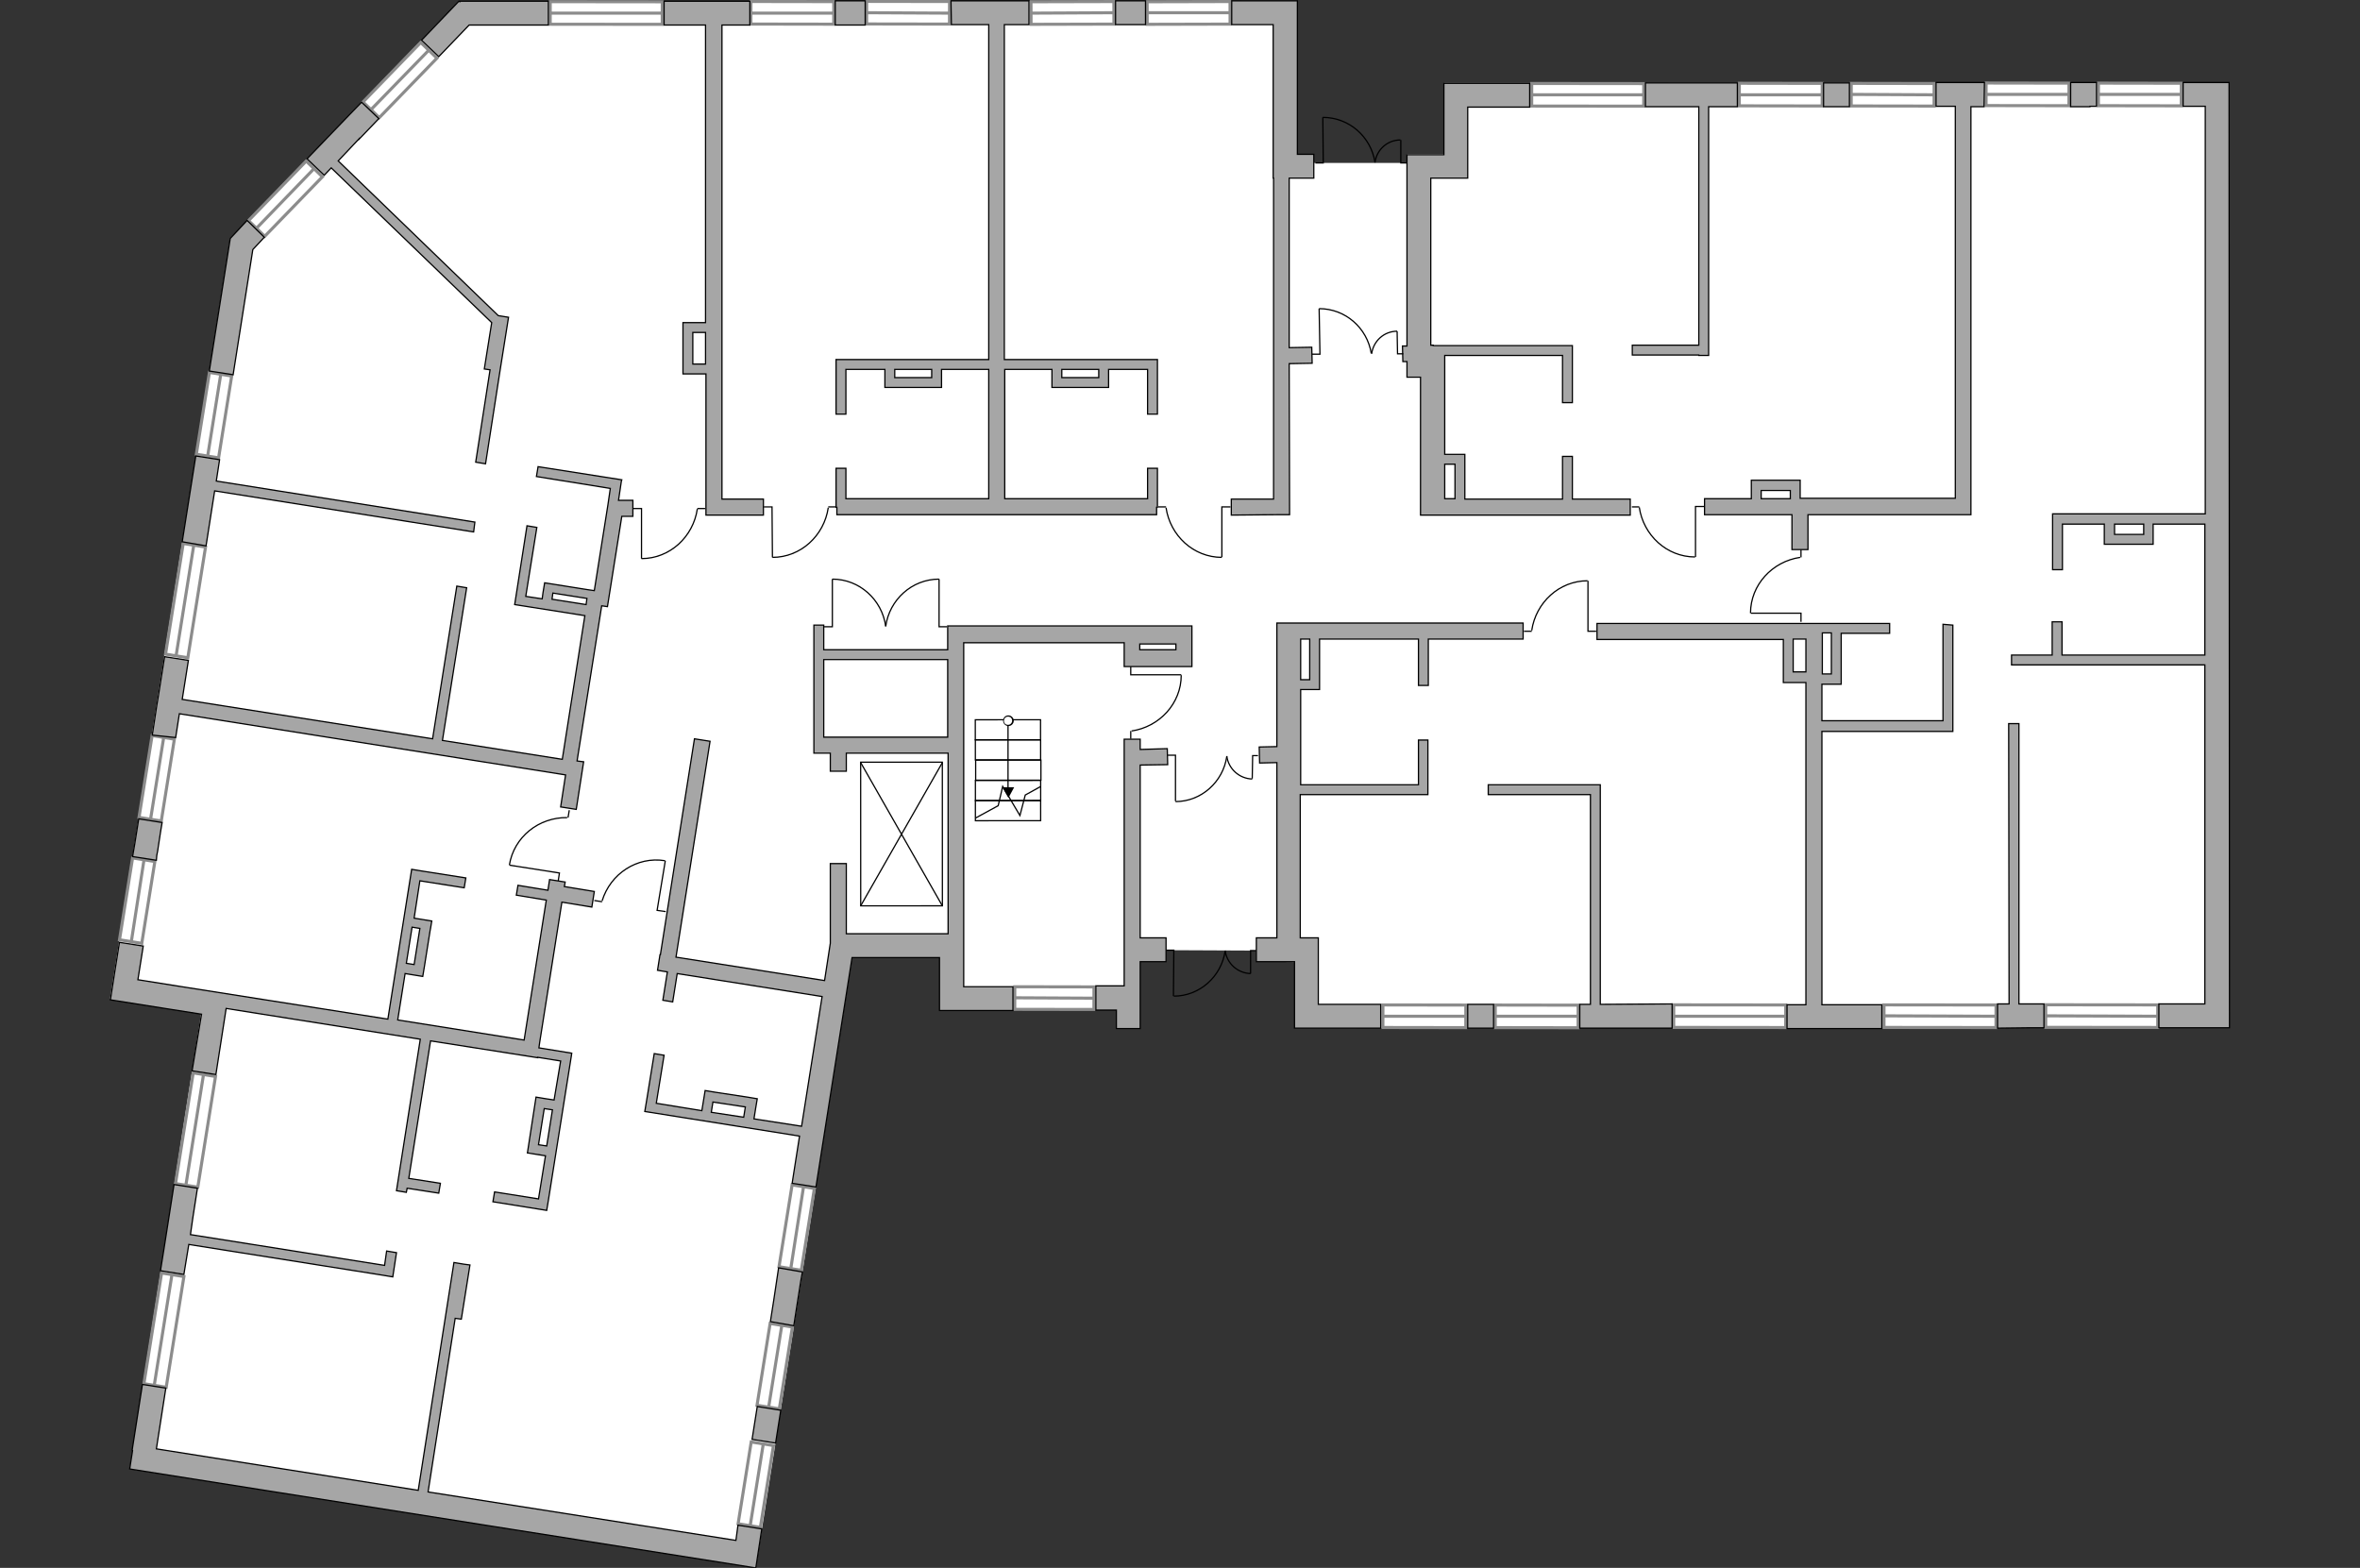 <?xml version="1.0" encoding="utf-8"?>
<!-- Generator: Adobe Illustrator 27.0.0, SVG Export Plug-In . SVG Version: 6.00 Build 0)  -->
<svg version="1.1" xmlns="http://www.w3.org/2000/svg" xmlns:xlink="http://www.w3.org/1999/xlink" x="0px" y="0px"
	 viewBox="0 0 575 382" style="enable-background:new 0 0 575 382;" xml:space="preserve">
<rect x="0" y="0" width="575" height="382" fill="#333333" stroke="none"/>
<style type="text/css">
	.st0{fill:#FFFFFF;}
	.st1{fill:#FFFFFF;stroke:#8C8C8C;stroke-width:0.75;stroke-miterlimit:22.926;}
	.st2{fill:none;stroke:#000000;stroke-width:0.3;stroke-miterlimit:22.926;}
	.st3{fill:#A6A6A6;stroke:#000000;stroke-width:0.3;stroke-miterlimit:22.926;}
</style>
<g id="bg">
	<polygon class="st0" points="315.4,234.4 306.1,234.3 306.1,231.6 284.1,231.5 284.1,234.3 277.8,234.3 277.8,250.6 272,250.6 
		272,246.1 228.9,246.1 228.9,233.3 207.6,233.3 184.2,381.7 31.6,357.9 49,246.8 26.8,243.3 56.1,58.1 111.8,0.3 316.1,0.2 
		316.1,37.6 320.1,37.6 320.1,39.7 342.7,39.7 342.8,37.5 351.8,37.5 351.8,20.2 543.1,20.1 543.2,250.4 315.4,250.5 	"/>
</g>
<g id="windows">
	<g>
		
			<rect x="254.1" y="233.5" transform="matrix(1.674280e-03 -1 1 1.674280e-03 13.307 499.623)" class="st1" width="5.5" height="19.3"/>
		<line class="st1" x1="266.5" y1="243.2" x2="247.2" y2="243.1"/>
	</g>
	<g>
		
			<rect x="190.3" y="-6.9" transform="matrix(1.567840e-03 -1 1 1.567840e-03 189.543 196.172)" class="st1" width="5.5" height="20.2"/>
		<line class="st1" x1="182.9" y1="3.2" x2="203.1" y2="3.2"/>
	</g>
	<g>
		<rect x="42.1" y="98.3" transform="matrix(0.158 -0.987 0.987 0.158 -55.843 136.7)" class="st1" width="20.2" height="5.5"/>
		<line class="st1" x1="53.8" y1="91.1" x2="50.6" y2="111.1"/>
	</g>
	<g>
		
			<rect x="31.5" y="143.6" transform="matrix(0.158 -0.988 0.988 0.158 -106.523 167.816)" class="st1" width="27.3" height="5.5"/>
		<line class="st1" x1="47.2" y1="132.9" x2="42.9" y2="159.8"/>
	</g>
	<g>
		
			<rect x="174.2" y="358.8" transform="matrix(0.158 -0.987 0.987 0.158 -201.824 486.506)" class="st1" width="20.2" height="5.5"/>
		<line class="st1" x1="186" y1="351.6" x2="182.8" y2="371.6"/>
	</g>
	<g>
		
			<rect x="184.1" y="296.2" transform="matrix(0.158 -0.987 0.987 0.158 -131.635 443.529)" class="st1" width="20.2" height="5.5"/>
		<line class="st1" x1="195.8" y1="289" x2="192.7" y2="308.9"/>
	</g>
	<g>
		
			<rect x="178.8" y="330" transform="matrix(0.158 -0.987 0.987 0.158 -169.515 466.723)" class="st1" width="20.2" height="5.5"/>
		<line class="st1" x1="190.5" y1="322.8" x2="187.3" y2="342.7"/>
	</g>
	<g>
		
			<rect x="26.1" y="321.2" transform="matrix(0.158 -0.988 0.988 0.158 -286.408 312.16)" class="st1" width="27.3" height="5.5"/>
		<line class="st1" x1="41.9" y1="310.5" x2="37.6" y2="337.4"/>
	</g>
	<g>
		
			<rect x="33.8" y="272.5" transform="matrix(0.158 -0.988 0.988 0.158 -231.809 278.709)" class="st1" width="27.3" height="5.5"/>
		<line class="st1" x1="49.6" y1="261.7" x2="45.3" y2="288.7"/>
	</g>
	<g>
		
			<rect x="28.1" y="186.8" transform="matrix(0.158 -0.987 0.987 0.158 -154.946 197.377)" class="st1" width="20.2" height="5.5"/>
		<line class="st1" x1="39.9" y1="179.6" x2="36.7" y2="199.5"/>
	</g>
	<g>
		
			<rect x="23.4" y="216.6" transform="matrix(0.158 -0.987 0.987 0.158 -188.369 217.842)" class="st1" width="20.2" height="5.5"/>
		<line class="st1" x1="35.1" y1="209.4" x2="32" y2="229.4"/>
	</g>
	<g>
		
			<rect x="59.4" y="45.6" transform="matrix(0.696 -0.718 0.718 0.696 -13.536 64.661)" class="st1" width="20.2" height="5.5"/>
		<line class="st1" x1="62.5" y1="55.6" x2="76.6" y2="41"/>
	</g>
	<g>
		
			<rect x="87.3" y="16.7" transform="matrix(0.696 -0.718 0.718 0.696 15.701 75.9)" class="st1" width="20.2" height="5.5"/>
		<line class="st1" x1="90.4" y1="26.7" x2="104.5" y2="12.2"/>
	</g>
	<g>
		
			<rect x="144.9" y="-10.4" transform="matrix(1.055741e-03 -1 1 1.055741e-03 144.298 150.815)" class="st1" width="5.5" height="27.3"/>
		<line class="st1" x1="134" y1="3.2" x2="161.3" y2="3.2"/>
	</g>
	<g>
		
			<rect x="218.6" y="-7" transform="matrix(1.567840e-03 -1 1 1.567840e-03 217.799 224.448)" class="st1" width="5.5" height="20.2"/>
		<line class="st1" x1="211.2" y1="3.1" x2="231.4" y2="3.2"/>
	</g>
	<g>
		
			<rect x="279.5" y="0.4" transform="matrix(1 -2.406114e-03 2.406114e-03 1 -6.660603e-03 0.697)" class="st1" width="20.2" height="5.5"/>
		<line class="st1" x1="299.8" y1="3.1" x2="279.5" y2="3.1"/>
	</g>
	<g>
		
			<rect x="251.2" y="0.4" transform="matrix(1 -2.406114e-03 2.406114e-03 1 -6.769426e-03 0.629)" class="st1" width="20.2" height="5.5"/>
		<line class="st1" x1="271.5" y1="3.1" x2="251.2" y2="3.2"/>
	</g>
	<g>
		
			<rect x="344.3" y="237.5" transform="matrix(1.567840e-03 -1 1 1.567840e-03 98.891 594.27)" class="st1" width="5.5" height="20.2"/>
		<line class="st1" x1="336.9" y1="247.6" x2="357.2" y2="247.6"/>
	</g>
	<g>
		
			<rect x="371.6" y="237.5" transform="matrix(1.567840e-03 -1 1 1.567840e-03 126.216 621.598)" class="st1" width="5.5" height="20.2"/>
		<line class="st1" x1="364.3" y1="247.6" x2="384.5" y2="247.6"/>
	</g>
	<g>
		
			<rect x="418.7" y="233.9" transform="matrix(1.055741e-03 -1 1 1.055741e-03 173.437 668.775)" class="st1" width="5.5" height="27.3"/>
		<line class="st1" x1="407.8" y1="247.6" x2="435.1" y2="247.6"/>
	</g>
	<g>
		
			<rect x="458.4" y="12.9" transform="matrix(1.567840e-03 -1 1 1.567840e-03 437.414 484.192)" class="st1" width="5.5" height="20.2"/>
		<line class="st1" x1="471.3" y1="23.1" x2="451.1" y2="23"/>
	</g>
	<g>
		
			<rect x="431.1" y="13" transform="matrix(1.567840e-03 -1 1 1.567840e-03 410.089 456.864)" class="st1" width="5.5" height="20.2"/>
		<line class="st1" x1="444" y1="23.1" x2="423.7" y2="23.1"/>
	</g>
	<g>
		
			<rect x="384" y="9.5" transform="matrix(1.055741e-03 -1 1 1.055741e-03 363.282 409.826)" class="st1" width="5.5" height="27.3"/>
		<line class="st1" x1="400.4" y1="23.1" x2="373.1" y2="23.1"/>
	</g>
	<g>
		
			<rect x="469.9" y="233.9" transform="matrix(1.055741e-03 -1 1 1.055741e-03 224.622 719.979)" class="st1" width="5.5" height="27.3"/>
		<line class="st1" x1="459.1" y1="247.5" x2="486.3" y2="247.6"/>
	</g>
	<g>
		
			<rect x="509.3" y="233.9" transform="matrix(1.055741e-03 -1 1 1.055741e-03 263.983 759.357)" class="st1" width="5.5" height="27.3"/>
		<line class="st1" x1="498.4" y1="247.5" x2="525.7" y2="247.6"/>
	</g>
	<g>
		
			<rect x="518.6" y="12.9" transform="matrix(1.567840e-03 -1 1 1.567840e-03 497.545 544.331)" class="st1" width="5.5" height="20.2"/>
		<line class="st1" x1="531.5" y1="23" x2="511.2" y2="23"/>
	</g>
	<g>
		
			<rect x="491.3" y="12.9" transform="matrix(1.567840e-03 -1 1 1.567840e-03 470.219 517.003)" class="st1" width="5.5" height="20.2"/>
		<line class="st1" x1="504.1" y1="23" x2="483.9" y2="23"/>
	</g>
</g>
<g id="plan">
	<g>
		<polyline class="st2" points="287.8,164.4 275.5,164.4 275.5,162.4 		"/>
		<line class="st2" x1="275.5" y1="180" x2="275.5" y2="178.1"/>
		<path class="st2" d="M275.7,178.1c6.8-1,12.1-6.7,12.1-13.6"/>
	</g>
	<g>
		<g>
			<polyline class="st2" points="228.8,141.1 228.8,152.7 230.7,152.7 			"/>
			<path class="st2" d="M215.8,152.6c0.9-6.5,6.4-11.5,13-11.5"/>
		</g>
		<g>
			<polyline class="st2" points="202.8,141.1 202.8,152.7 200.8,152.7 			"/>
			<path class="st2" d="M215.8,152.6c-0.9-6.5-6.4-11.5-13-11.5"/>
		</g>
	</g>
	<g>
		
			<rect x="202.2" y="193.3" transform="matrix(-4.191379e-04 -1 1 -4.191379e-04 16.493 422.984)" class="st2" width="35" height="19.9"/>
		<line class="st2" x1="209.7" y1="220.7" x2="229.6" y2="185.8"/>
		<line class="st2" x1="209.7" y1="185.8" x2="229.6" y2="220.7"/>
	</g>
	<g>
		<polyline class="st2" points="188.2,135.8 188.1,123.5 186.1,123.5 		"/>
		<line class="st2" x1="203.7" y1="123.5" x2="201.8" y2="123.5"/>
		<path class="st2" d="M201.8,123.7c-1,6.8-6.7,12.1-13.6,12.1"/>
	</g>
	<g>
		<polyline class="st2" points="426.6,149.4 438.8,149.4 438.8,151.5 		"/>
		<line class="st2" x1="438.8" y1="133.9" x2="438.8" y2="135.8"/>
		<path class="st2" d="M438.6,135.8c-6.8,1-12.1,6.7-12.1,13.6"/>
	</g>
	<g>
		<polyline class="st2" points="156.3,136.1 156.3,123.9 154.2,123.9 		"/>
		<line class="st2" x1="171.8" y1="123.9" x2="169.9" y2="123.9"/>
		<path class="st2" d="M169.9,124c-1,6.8-6.7,12.1-13.6,12.1"/>
	</g>
	<g>
		<polyline class="st2" points="124.2,210.8 136.3,212.7 136,214.7 		"/>
		<line class="st2" x1="138.7" y1="197.4" x2="138.4" y2="199.2"/>
		<path class="st2" d="M138.2,199.2c-6.9-0.1-13,4.7-14.1,11.6"/>
	</g>
	<g>
		<polyline class="st2" points="162.1,209.7 160.1,221.8 162.2,222.1 		"/>
		<line class="st2" x1="144.8" y1="219.4" x2="146.7" y2="219.7"/>
		<path class="st2" d="M146.7,219.5c2-6.6,8.5-10.9,15.3-9.8"/>
	</g>
	<g>
		<polyline class="st2" points="297.7,135.7 297.7,123.5 299.8,123.5 		"/>
		<line class="st2" x1="282.2" y1="123.5" x2="284.1" y2="123.5"/>
		<path class="st2" d="M284.1,123.7c1,6.8,6.7,12.1,13.6,12.1"/>
	</g>
	<g>
		<polyline class="st2" points="386.9,141.5 386.9,153.8 388.9,153.8 		"/>
		<line class="st2" x1="371.3" y1="153.8" x2="373.2" y2="153.8"/>
		<path class="st2" d="M373.2,153.6c1-6.8,6.7-12.1,13.6-12.1"/>
	</g>
	<g>
		<polyline class="st2" points="413.1,135.7 413.1,123.4 415.2,123.4 		"/>
		<line class="st2" x1="397.6" y1="123.5" x2="399.4" y2="123.5"/>
		<path class="st2" d="M399.4,123.6c1,6.8,6.7,12.1,13.6,12.1"/>
	</g>
	<g>
		
			<rect x="243.2" y="189.5" transform="matrix(-4.191381e-04 -1 1 -4.191381e-04 48.251 443.238)" class="st2" width="4.9" height="15.9"/>
		
			<rect x="243.2" y="184.6" transform="matrix(-4.191381e-04 -1 1 -4.191381e-04 53.156 438.327)" class="st2" width="4.9" height="15.9"/>
		
			<rect x="243.2" y="179.7" transform="matrix(-4.191381e-04 -1 1 -4.191381e-04 58.118 433.359)" class="st2" width="4.9" height="15.9"/>
		
			<rect x="243.2" y="174.7" transform="matrix(-4.191381e-04 -1 1 -4.191381e-04 63.045 428.425)" class="st2" width="4.9" height="15.9"/>
		
			<rect x="243.2" y="169.8" transform="matrix(-4.191381e-04 -1 1 -4.191381e-04 67.928 423.536)" class="st2" width="4.9" height="15.9"/>
		<g>
			<g>
				<line class="st2" x1="245.6" y1="175.6" x2="245.6" y2="192.2"/>
				<g>
					<g>
						<circle class="st0" cx="245.6" cy="175.6" r="1.1"/>
						<path d="M244.4,175.6c0,0.7,0.6,1.3,1.3,1.3s1.3-0.6,1.3-1.3c0-0.7-0.6-1.3-1.3-1.3C244.9,174.3,244.4,174.9,244.4,175.6
							C244.4,176.3,244.4,174.9,244.4,175.6z M246.6,175.6c0,0.5-0.4,1-1,1s-1-0.4-1-1c0-0.5,0.4-1,1-1S246.6,175,246.6,175.6
							C246.6,176.1,246.6,175,246.6,175.6z"/>
					</g>
				</g>
				<g>
					<polygon points="244.2,191.8 245.7,194.4 247.1,191.8 					"/>
				</g>
			</g>
		</g>
		<polyline class="st2" points="237.7,199.3 243.2,196.3 244.3,191.6 248.5,198.7 249.8,193.7 253.6,191.6 		"/>
	</g>
	<g>
		<g>
			<polyline class="st2" points="286.4,195.2 286.4,184 284.5,184 			"/>
			<path class="st2" d="M298.9,184.3c-0.9,6.2-6.2,11-12.5,11"/>
		</g>
		<g>
			<polyline class="st2" points="305.1,189.7 305.2,184.1 306.5,184.1 			"/>
			<path class="st2" d="M298.9,184.2c0.4,3.1,3,5.5,6.2,5.6"/>
		</g>
	</g>
	<g>
		<g>
			<polyline class="st2" points="285.9,242.7 286,231.5 284.1,231.5 			"/>
			<path class="st2" d="M298.5,231.7c-0.9,6.2-6.2,11-12.5,11"/>
		</g>
		<g>
			<polyline class="st2" points="304.7,237.2 304.7,231.6 306.1,231.6 			"/>
			<path class="st2" d="M298.5,231.6c0.4,3.1,3,5.5,6.2,5.6"/>
		</g>
	</g>
	<g>
		<polygon class="st3" points="203.5,6.1 209.4,6.1 209.4,6.1 210.8,6.1 210.8,0.2 206.2,0.2 206.2,0.2 203.5,0.2 		"/>
		<polygon class="st3" points="56.8,91.3 61.6,60.8 64.4,57.8 60.2,53.7 56.1,58.1 56.1,58.1 51,90.4 		"/>
		<polygon class="st3" points="52.3,119.6 115.4,129.6 115.7,127.2 52.7,117.2 53.5,112 47.7,111.1 44.4,132 50.2,133 		"/>
		<polygon class="st3" points="179.3,375.3 104.3,363.5 110.9,321.2 112.4,321.4 114.5,308.2 113,308 113,308 110.6,307.6 
			101.9,363.1 38.1,353 40.4,338.2 34.7,337.3 32.2,353.3 32.3,353.4 31.6,357.9 184.1,382 184.2,381.7 184.2,381.7 185.6,372.5 
			179.8,371.6 		"/>
		<polygon class="st3" points="189.7,308.9 188.5,316.9 188.5,316.9 187.7,322 193.4,323 195.1,312.1 195.1,312.1 195.5,309.9 		"/>
		
			<rect x="182.6" y="344.3" transform="matrix(0.156 -0.988 0.988 0.156 -185.416 477.386)" class="st3" width="8.1" height="5.8"/>
		<path class="st3" d="M46.8,260.9l5.8,0.9l2.5-16.1l47.3,7.5l-5.8,36.9l2.4,0.4l0.2-1l7.7,1.2l0.4-2.4l-7.7-1.2l5.3-33.5l26.1,4.1
			l0-0.1l5.6,0.9L135,268l-2-0.3l0,0l-2.4-0.4l-2.1,13.6l0,0l0,0l4.4,0.7l-1.7,10.5l-10.7-1.7l-0.4,2.4l13.1,2.1l0.4-2.4l0,0
			l5.6-35.2l0.1-0.7l-8-1.3l0.2-1.4l0,0l5.4-34.1l7.3,1.2l0.6-3.8l-7.3-1.2l0.2-1.1l-3.8-0.6l-0.4,2.6l-7.3-1.2l-0.4,2.4l7.3,1.2
			l-5.4,34.1l-30.8-4.9l1.8-11.3l4.3,0.7l0.4-2.4l0,0l1.4-8.8l0,0l0.1-0.5l0.3-1.8l0,0l0,0l-4.3-0.7l1.4-9.1l10.8,1.7l0.4-2.4
			l-10.8-1.7l0,0l-2.4-0.4l-5.8,36.5l-50.2-7.9l-10.7-1.7l1.3-8.2l-5.8-0.9l-1.3,8.2l0,0l-0.9,5.8l22.2,3.5L46.8,260.9z
			 M131.2,278.9l1.4-8.8l2,0.3l-1.4,8.8L131.2,278.9z M102.3,226.2l-1.4,8.8l-1.9-0.3l1.4-8.8L102.3,226.2z"/>
		<polygon class="st3" points="95.7,311.1 96.6,305.2 94.2,304.8 93.7,308.3 46.4,300.8 47,296.6 47,296.6 48.1,289.5 42.4,288.6 
			39.9,304.6 39.9,304.6 39.1,309.6 44.8,310.5 46,303.2 93.3,310.7 93.3,310.7 		"/>
		<path class="st3" d="M42.8,179.7l0.9-5.8l94.1,14.9l-1.2,7.8l3.8,0.6l1.8-11.6l-1.6-0.2l6-37.8l1.4,0.2l3.5-22l2.7,0l0-3.9l-3.5,0
			l0.7-4.7h0l0.1-0.3l-20.4-3.2l-0.4,2.4l18,2.9l-0.6,4.1l0,0l-3.3,20.8l-1.4-0.2l0,0l-10.7-1.7l-0.4,2.4l0,0l-0.2,1.5l-4-0.6
			l2.7-16.8l-2.4-0.4l-3,19.2l1.9,0.3l15.2,2.4l-5.5,35l-29.2-4.6l5.9-37.2l-2.4-0.4l-5.9,37.2l-61-9.6l1.5-9.5l-5.8-0.9l-1.5,9.5h0
			l-0.4,2.4l-1.1,7.2L42.8,179.7z M134.5,146l0.2-1.5l8.3,1.3l-0.2,1.5L134.5,146z"/>
		<polygon class="st3" points="38.1,209.6 38.2,208.4 38.2,208.4 38.4,207.4 39.1,202.8 39.1,202.8 39.5,200.4 33.8,199.5 
			32.8,205.8 32.3,208.7 		"/>
		<polygon class="st3" points="80.7,40.9 119.8,78.6 118,89.9 119.4,90.1 115.9,112.6 118.3,113 121.8,90.5 121.8,90.5 123.9,77.3 
			121.4,76.9 82.4,39.2 87.5,33.8 87.5,33.9 92.3,28.9 88.1,24.9 85,28.1 85,28.1 74.8,38.7 79,42.7 		"/>
		<polygon class="st3" points="114.3,6.1 133.6,6.1 133.6,0.3 112,0.3 112,0.4 111.8,0.3 102.7,9.8 106.9,13.8 		"/>
		<path class="st3" d="M171.9,6.1l0,72.5l-3.1,0l0,0l-2.4,0l0,2.4h0l0,10.1l0.5,0l0,0l5.1,0l0,30.5l0,0l0,3.9l14,0l0-3.9l-10.1,0
			l0-115.5l6.8,0l0-5.8l-20.9,0l0,5.8L171.9,6.1z M168.8,88.7l0-7.7l3.1,0l0,7.7L168.8,88.7z"/>
		<path class="st3" d="M231.8,6l9.1,0l0,81.6l-37.2,0l0,1l0,12.3l2.4,0l0-10.9l9.5,0l0,4.4l2.4,0l0,0l11.4,0l0-2.4h0l0-2l11.5,0
			l0,31.5l-34.8,0l0-7.4l-2.4,0l0,9.5l0.2,0l0,1.8l37,0v0l40.9,0l0-1.8l0.2,0l0-9.5l-2.4,0l0,7.4l-34.8,0v0h0l0-31.5l11.5,0l0,4.4
			l11.4,0l0,0l2.4,0l0-4.4l9.5,0l0,10.9l2.4,0l0-12.9l0,0l0-0.4l-37.3,0l0-81.6l0,0v0l6,0l0-5.8l-13,0v0l-6,0L231.8,6z M227,92l-9,0
			l0-2l9,0L227,92z M267.7,92l-9,0l0-2l9,0L267.7,92z"/>
		<polygon class="st3" points="300,121.6 300,125.5 311,125.4 314.2,125.4 314.1,88.6 319.7,88.5 319.6,84.6 314.1,84.7 314.1,43.4 
			316.1,43.4 316.1,43.4 320.1,43.4 320.1,37.6 316.1,37.6 316.1,0.2 300.1,0.2 300.1,6 310.2,6 310.2,43.4 310.3,43.4 310.3,121.6 
					"/>
		<polygon class="st3" points="273.3,6 273.3,6 279.1,6 279.1,0.2 276.5,0.2 276.5,0.2 271.8,0.2 271.8,6 		"/>
		<polygon class="st3" points="389.9,244.7 389.9,191.2 387.5,191.2 387.5,191.2 362.6,191.2 362.6,193.6 387.5,193.6 387.5,244.7 
			384.9,244.7 384.9,250.5 407.4,250.5 407.4,244.6 		"/>
		<polygon class="st3" points="363.9,244.7 359.3,244.7 359.3,244.7 357.6,244.7 357.6,250.5 363.6,250.5 363.6,250.5 363.9,250.5 
					"/>
		<polygon class="st3" points="444.3,26 449,26 449,26 450.6,26 450.6,20.2 444.7,20.2 444.7,20.2 444.3,20.2 		"/>
		<polygon class="st3" points="397.7,84.1 397.7,86.5 413.9,86.5 413.9,86.6 416.3,86.6 416.3,26 423.3,26 423.3,20.2 400.9,20.2 
			400.9,26 413.9,26 413.9,84.1 		"/>
		<polygon class="st3" points="498,244.6 492.9,244.6 492.9,244.6 491.9,244.6 491.9,176.3 489.4,176.3 489.5,244.6 486.7,244.6 
			486.7,250.5 494.8,250.4 494.8,250.4 498,250.4 		"/>
		<path class="st3" d="M543.2,250.4l-0.1-230.3l-5.8,0l0,0l-5.4,0l0,5.8l5.4,0l0,99.3l-34.8,0v0l-2.4,0l0,13.6l2.4,0l0-11.1l10.2,0
			l0,2.5l0,0l0,2.4l9.5,0l0,0l2.4,0l0-4.9l12.6,0l0,31.9l-34.8,0l0-8.1l-2.4,0l0,8.1l-9.9,0l0,2.4l47.1,0l0,82.6l-11.2,0l0,5.8
			l11.2,0v0L543.2,250.4z M522.3,130.2l-7.1,0l0-2.5l7.1,0L522.3,130.2z"/>
		<path class="st3" d="M483.5,20.1l-5.8,0v0l-6,0l0,5.8l4.7,0l0,95.5l-37.8,0l0-2l0,0l0-2.4l-9.5,0v0l-2.4,0l0,4.5l-11.4,0l0,3.9
			l21.3,0l0,8.5l3.9,0l0-8.5l35.9,0l0,0l2.5,0l0.2,0l0,0l1.1,0l0-99.4l3.2,0L483.5,20.1z M429.1,119.5l7.1,0l0,2l-7.1,0L429.1,119.5
			z"/>
		<polygon class="st3" points="504.5,26 509.2,26 509.2,25.9 510.8,25.9 510.8,20.1 504.9,20.1 504.9,20.1 504.5,20.1 		"/>
		<path class="st3" d="M473.4,152.1l0,23.5l-29.5,0l0-8.9l3.1,0v0l1.6,0l0-12.4l11.8,0l0-2.4l-16.5,0v0l-54.8,0l0,3.9l45.4,0l0,10.5
			l5.5,0l0,78.5l-4.6,0l0,5.8l6.5,0l2,0v0l14.6,0l0-5.8l-14.6,0l0-66.6l29.5,0v0l2.4,0l0-25.9L473.4,152.1z M446.2,164.2l-2.2,0
			l0-10l2.2,0L446.2,164.2z M436.9,163.7l0-8l3.1,0l0,8L436.9,163.7z"/>
		<polygon class="st3" points="284.5,186.3 284.4,182.4 277.8,182.6 277.8,180.1 273.9,180.1 273.9,240.2 267,240.2 267,246.1 
			272,246.1 272,250.6 277.8,250.6 277.8,240.3 277.8,240.3 277.8,234.3 284.1,234.3 284.1,228.5 277.8,228.5 277.8,186.4 		"/>
		<path class="st3" d="M341.8,88.1l1,0l0,3.8l3.3,0l0,29.7h0l0,3.9l51.1,0l0-3.9l-14.1,0l0-10.4l-2.4,0l0,10.4l-23.8,0l0-8.8l0-2.1
			l-4.9,0l0-24.1l28.7,0l0,11.5l2.4,0l0-11.5l0,0l0-2.4l-33.9,0l0-0.1l-0.6,0l0-40.7l8.8,0v0l0.2,0l0-17.3l15.1,0l0-5.8l-15.1,0v0
			l-5.8,0l0,17.4l-9,0v0h0l0,46.6l-1.1,0L341.8,88.1z M354.5,113.1l0,8.4l-2.5,0l0-8.4L354.5,113.1z"/>
	</g>
	<g>
		<g>
			<polyline class="st2" points="321.4,75.2 321.6,86.3 319.7,86.3 			"/>
			<path class="st2" d="M334.1,86.1c-1-6.2-6.3-10.9-12.7-10.9"/>
		</g>
		<g>
			<polyline class="st2" points="340.4,80.7 340.5,86.2 341.9,86.2 			"/>
			<path class="st2" d="M334.2,86.2c0.4-3.1,3-5.5,6.2-5.5"/>
		</g>
	</g>
	<g>
		<g>
			<polyline class="st2" points="322.3,28.6 322.4,39.7 320.5,39.7 			"/>
			<path class="st2" d="M335,39.5c-1-6.2-6.3-10.9-12.7-10.9"/>
		</g>
		<g>
			<polyline class="st2" points="341.3,34.1 341.3,39.7 342.7,39.7 			"/>
			<path class="st2" d="M335,39.6c0.4-3.1,3-5.5,6.2-5.5"/>
		</g>
	</g>
	<g>
		<path class="st3" d="M345.6,180.3l0,10.9l-28.7,0l0-23.2l2.2,0l2.4,0l0-12.3l24.1,0l0,11.3l2.4,0l0-11.3l23.1,0l0-3.9l-60,0l0,3.9
			l0,26.2l-4.3,0.1l0.1,3.9l4.2-0.1l0,42.7l-5,0l0,5.8l9.3,0l0,16.2l5.8,0l15.2,0l0-5.8l-15.2,0l0-16.2l-1.6,0v0l-2.8,0l0-34.9
			l30.3,0l0.8,0l0-13.3L345.6,180.3z M316.9,155.7l2.2,0l0,9.9l-2.2,0L316.9,155.7z"/>
		<path class="st3" d="M290.4,152.5l-3.9,0h-8.7v0l-0.6,0h0l0,0l-42.4,0l-0.7,0l-3.2,0l0,3.9h0l0,1.9l-30.2,0l0-6l-2.4,0l0,28.3
			l0,2.9l4,0l0,4.4l3.9,0l0-4.4l24.8,0l0,44l-24.8,0l0-17.1l-3.9,0l0,19.4l-1.4,9.1l-36.2-5.7l8.3-52.6l-3.8-0.6l-8.3,52.6l-0.1,0
			l-0.6,3.8l2.4,0.4l-1.1,6.9l2.4,0.4l1.1-6.9l35.3,5.6l-5,31.6l-11.6-1.8l0.4-2.5l0.4-2.4l-2.4-0.4v0l-7.9-1.2l-2.4-0.4l-0.8,4.9
			l-11.1-1.8l1.9-11.7l-2.4-0.4l-1.9,11.7l-0.4,2.4l37.7,6l-1.8,11.5l5.8,0.9l8.8-55.9l21.3,0l0,12.9l5.8,0v0l12.1,0l0-5.8l-12,0
			l0-83.8l39.1,0l0,5.8l2.9,0l13.6,0l0-2.7h0l0-2.8v-2.1L290.4,152.5z M200.7,179.6l0-18.9l30.2,0l0,18.9L200.7,179.6z M181.2,272.2
			l-7.9-1.2l0.4-2.5l7.9,1.2L181.2,272.2z M277.7,158.3l0-1.4h8.8l0,1.4L277.7,158.3z"/>
	</g>
</g>
</svg>
